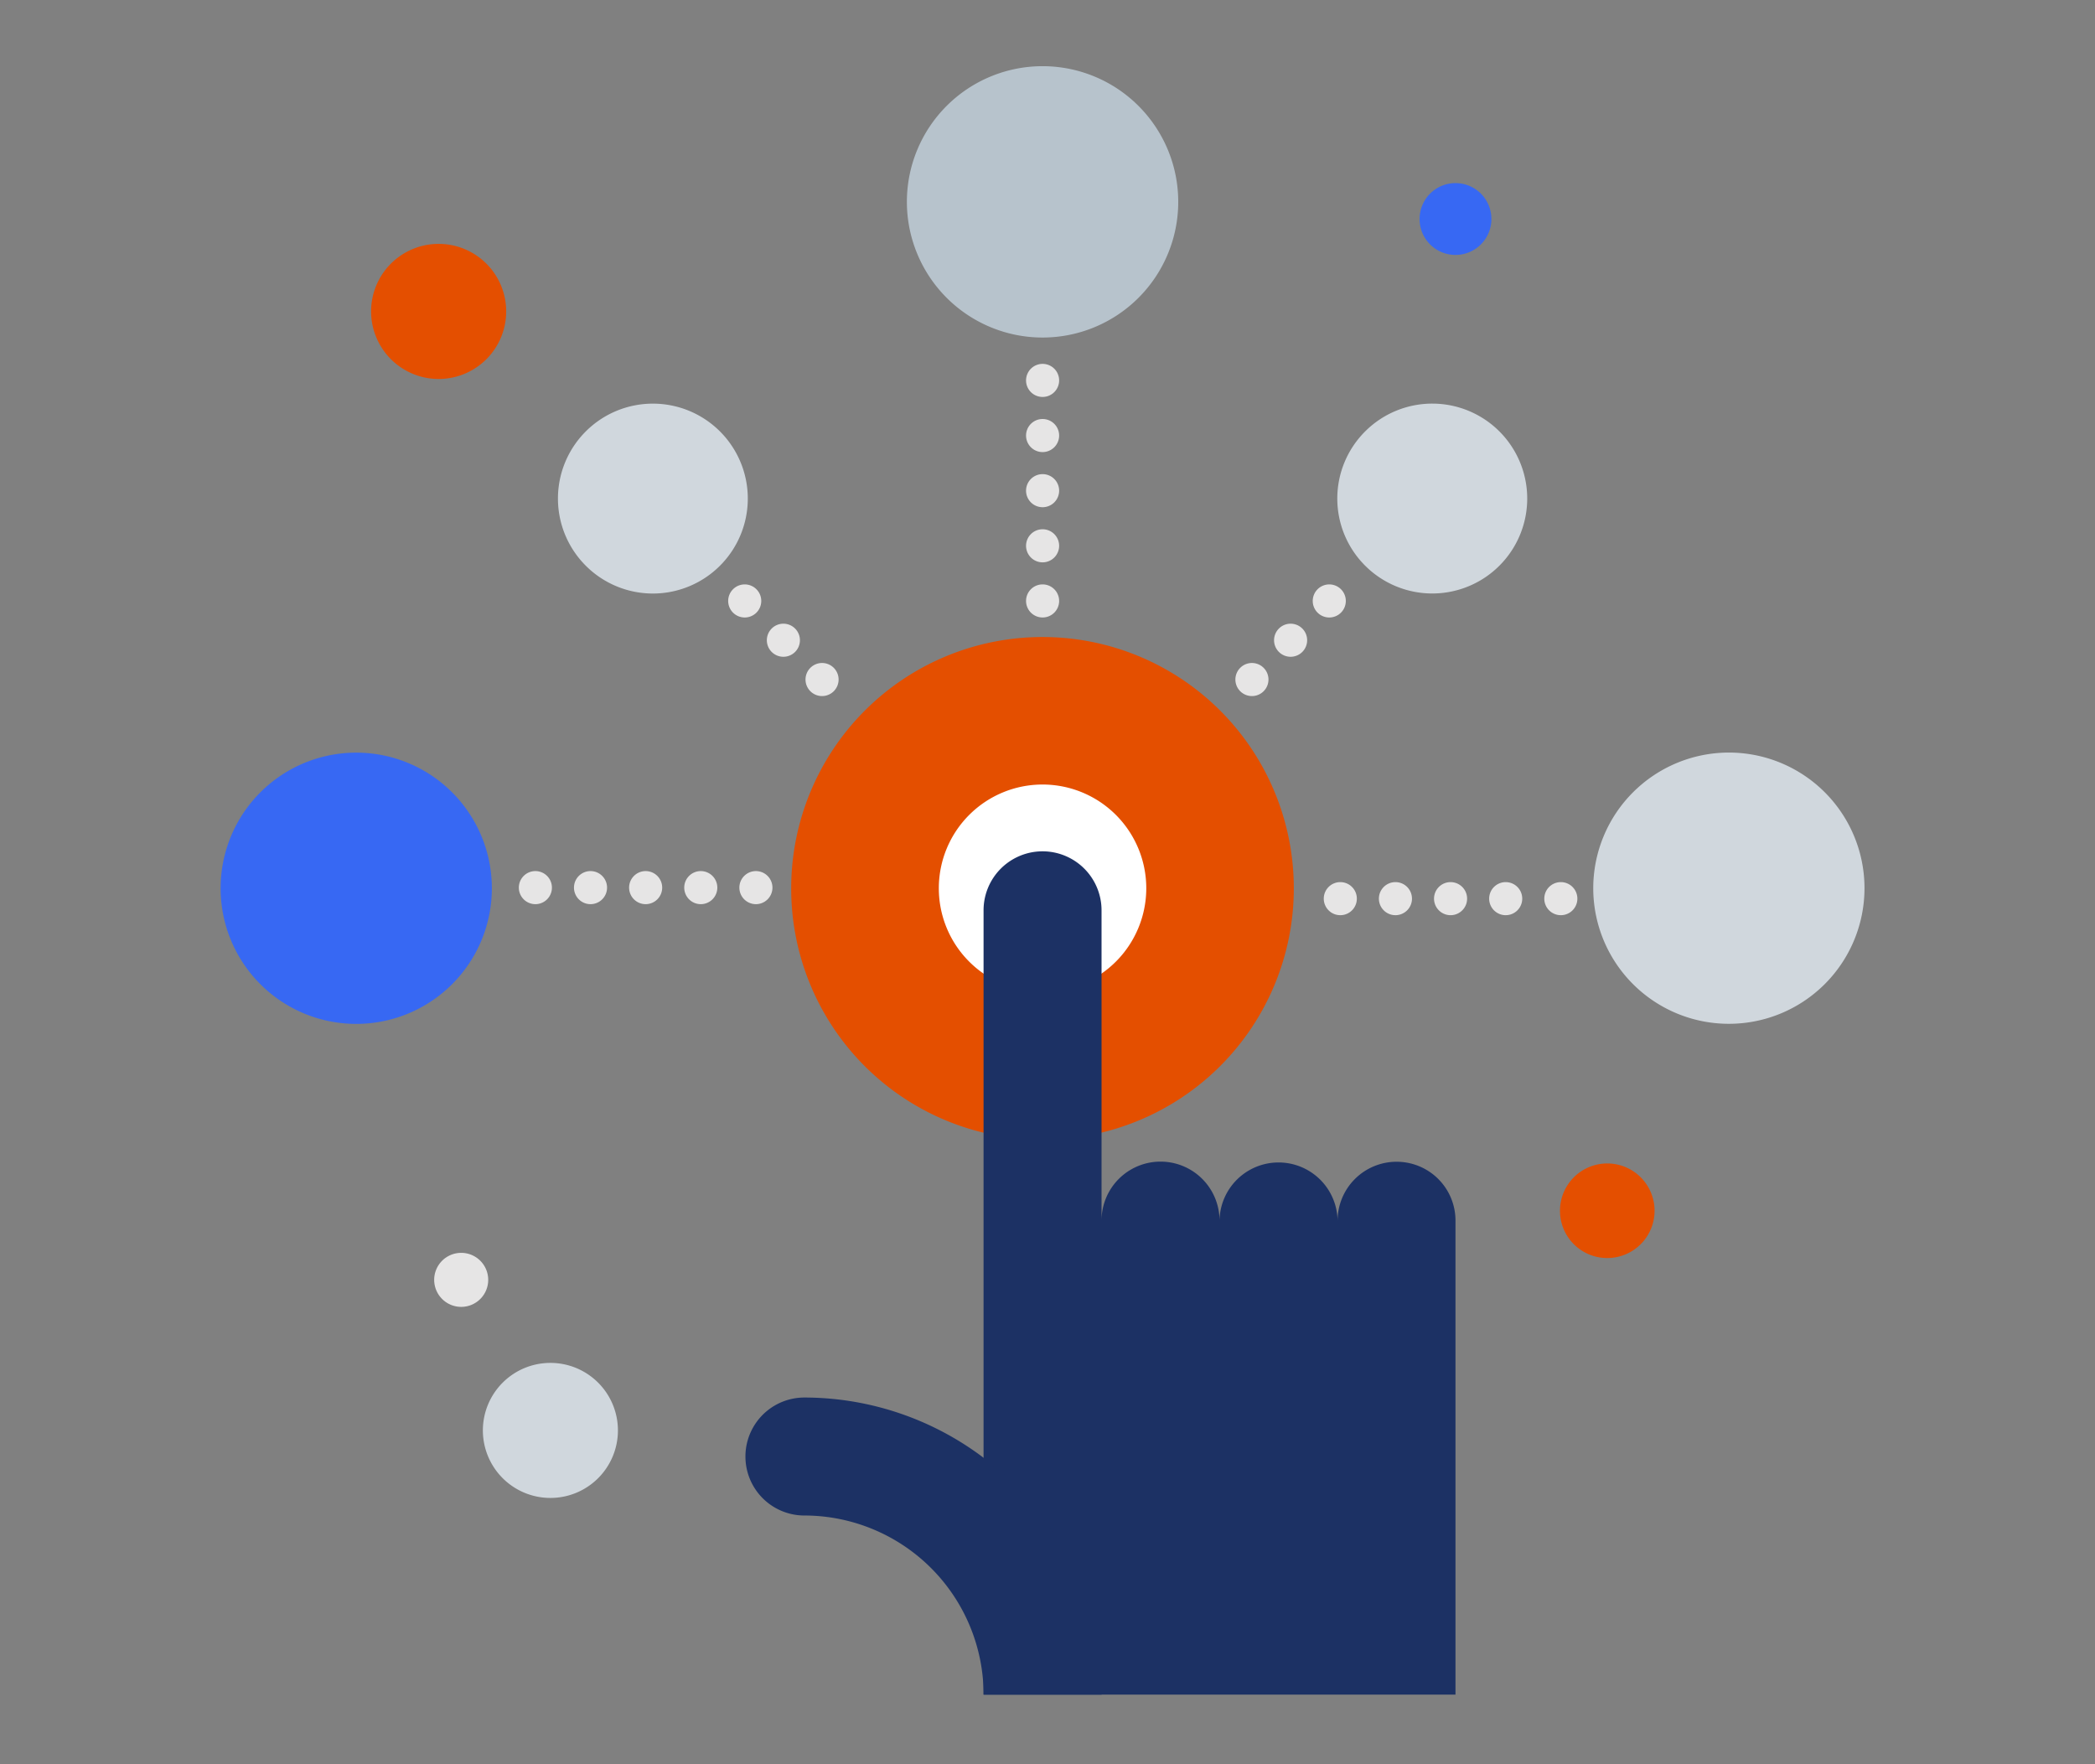 <svg xmlns="http://www.w3.org/2000/svg" width="190" height="160" viewBox="0 0 190 160">
    <rect x="0" y="0" width="190" height="160" fill="#808080" stroke="none"/>
    <defs>
        <style>
            .cls-2{fill:#e6e5e5}.cls-3{fill:#e44f00}.cls-4{fill:#d0d7dd}.cls-5{fill:#3768f3}.cls-8{fill:#1c3164}
        </style>
    </defs>
    <g id="wigomon_function_06" transform="translate(-1341.917 -86.614)">
        <g id="그룹_9319" transform="translate(38.972 -403.042)">
            <path id="패스_10872" d="M1342.322 605.731a2.45 2.45 0 1 1 2.452 2.448 2.453 2.453 0 0 1-2.452-2.448" class="cls-2"/>
            <path id="패스_10873" d="M1444.423 599.459a4.289 4.289 0 1 1 4.29 4.291 4.286 4.286 0 0 1-4.29-4.291" class="cls-3"/>
            <path id="패스_10874" d="M1346.738 619.385a6.124 6.124 0 1 1 6.123 6.122 6.127 6.127 0 0 1-6.123-6.122" class="cls-4"/>
            <path id="패스_10875" d="M1336.6 517.9a6.126 6.126 0 1 1 6.126 6.126 6.131 6.131 0 0 1-6.126-6.126" class="cls-3"/>
            <path id="패스_10876" d="M1431.69 509.522a3.257 3.257 0 1 1 3.258 3.254 3.255 3.255 0 0 1-3.258-3.254" class="cls-5"/>
            <path id="패스_10877" fill="#b7c3cc" d="M1385.192 507.962a12.305 12.305 0 1 1 12.306 12.306 12.311 12.311 0 0 1-12.306-12.306"/>
            <path id="패스_10878" d="M1426.755 528.78a8.61 8.61 0 1 1 0 12.18 8.6 8.6 0 0 1 0-12.18" class="cls-4"/>
            <path id="패스_10879" d="M1356.069 540.96a8.609 8.609 0 1 1 12.173 0 8.6 8.6 0 0 1-12.173 0" class="cls-4"/>
            <path id="패스_10880" d="M1335.243 582.515a12.3 12.3 0 1 1 12.31-12.3 12.3 12.3 0 0 1-12.31 12.3" class="cls-5"/>
            <path id="패스_10881" d="M1459.75 557.907a12.3 12.3 0 1 1-12.31 12.307 12.311 12.311 0 0 1 12.31-12.307" class="cls-4"/>
            <path id="패스_10882" d="M1374.7 570.2a22.792 22.792 0 1 1 22.794 22.812A22.767 22.767 0 0 1 1374.7 570.2" class="cls-3"/>
            <path id="패스_10883" fill="#fff" d="M1388.089 570.2a9.407 9.407 0 1 1 9.409 9.42 9.4 9.4 0 0 1-9.409-9.42"/>
            <g id="그룹_9313">
                <path id="패스_10884" d="M1433.386 596.58a5.353 5.353 0 0 0-9.133 3.782 5.354 5.354 0 0 0-10.707 0v-.007a5.348 5.348 0 0 0-10.7 0v-28.141a5.349 5.349 0 1 0-10.7 0v71.13h42.8v-42.982a5.325 5.325 0 0 0-1.562-3.782" class="cls-8"/>
                <path id="패스_10885" d="M1375.9 616.4a5.349 5.349 0 1 0 0 10.7 16.273 16.273 0 0 1 16.252 16.249h10.7A26.983 26.983 0 0 0 1375.9 616.4" class="cls-8"/>
            </g>
            <path id="패스_10886" d="M1426 571.156a1.5 1.5 0 1 1-1.5-1.5 1.5 1.5 0 0 1 1.5 1.5" class="cls-2"/>
            <path id="패스_10887" d="M1431 571.156a1.5 1.5 0 1 1-1.5-1.5 1.5 1.5 0 0 1 1.5 1.5" class="cls-2"/>
            <path id="패스_10888" d="M1436 571.156a1.5 1.5 0 1 1-1.5-1.5 1.5 1.5 0 0 1 1.5 1.5" class="cls-2"/>
            <path id="패스_10889" d="M1441 571.156a1.5 1.5 0 1 1-1.5-1.5 1.5 1.5 0 0 1 1.5 1.5" class="cls-2"/>
            <path id="패스_10890" d="M1446 571.156a1.5 1.5 0 1 1-1.5-1.5 1.5 1.5 0 0 1 1.5 1.5" class="cls-2"/>
            <path id="패스_10891" d="M1353 570.156a1.5 1.5 0 1 1-1.5-1.5 1.5 1.5 0 0 1 1.5 1.5" class="cls-2"/>
            <path id="패스_10892" d="M1358 570.156a1.5 1.5 0 1 1-1.5-1.5 1.5 1.5 0 0 1 1.5 1.5" class="cls-2"/>
            <path id="패스_10893" d="M1363 570.156a1.5 1.5 0 1 1-1.5-1.5 1.5 1.5 0 0 1 1.5 1.5" class="cls-2"/>
            <path id="패스_10894" d="M1368 570.156a1.5 1.5 0 1 1-1.5-1.5 1.5 1.5 0 0 1 1.5 1.5" class="cls-2"/>
            <path id="패스_10895" d="M1373 570.156a1.5 1.5 0 1 1-1.5-1.5 1.5 1.5 0 0 1 1.5 1.5" class="cls-2"/>
            <path id="패스_10896" d="M1397.5 542.656a1.5 1.5 0 1 1-1.5 1.5 1.5 1.5 0 0 1 1.5-1.5" class="cls-2"/>
            <path id="패스_10897" d="M1397.5 537.656a1.5 1.5 0 1 1-1.5 1.5 1.5 1.5 0 0 1 1.5-1.5" class="cls-2"/>
            <path id="패스_10898" d="M1397.5 532.656a1.5 1.5 0 1 1-1.5 1.5 1.5 1.5 0 0 1 1.5-1.5" class="cls-2"/>
            <path id="패스_10899" d="M1397.5 527.656a1.5 1.5 0 1 1-1.5 1.5 1.5 1.5 0 0 1 1.5-1.5" class="cls-2"/>
            <path id="패스_10900" d="M1397.5 522.656a1.5 1.5 0 1 1-1.5 1.5 1.5 1.5 0 0 1 1.5-1.5" class="cls-2"/>
            <path id="패스_10901" d="M1417.537 550.214a1.5 1.5 0 1 1-2.121.018 1.5 1.5 0 0 1 2.121-.018" class="cls-2"/>
            <path id="패스_10902" d="M1421.045 546.651a1.5 1.5 0 1 1-2.121.017 1.5 1.5 0 0 1 2.121-.017" class="cls-2"/>
            <path id="패스_10903" d="M1424.552 543.088a1.5 1.5 0 1 1-2.121.017 1.5 1.5 0 0 1 2.121-.017" class="cls-2"/>
            <path id="패스_10904" d="M1376.448 550.214a1.5 1.5 0 1 0 2.121.018 1.5 1.5 0 0 0-2.121-.018" class="cls-2"/>
            <path id="패스_10905" d="M1372.94 546.651a1.5 1.5 0 1 0 2.121.017 1.5 1.5 0 0 0-2.121-.017" class="cls-2"/>
            <path id="패스_10906" d="M1369.433 543.088a1.5 1.5 0 1 0 2.122.017 1.5 1.5 0 0 0-2.122-.017" class="cls-2"/>
        </g>
    </g>
</svg>
